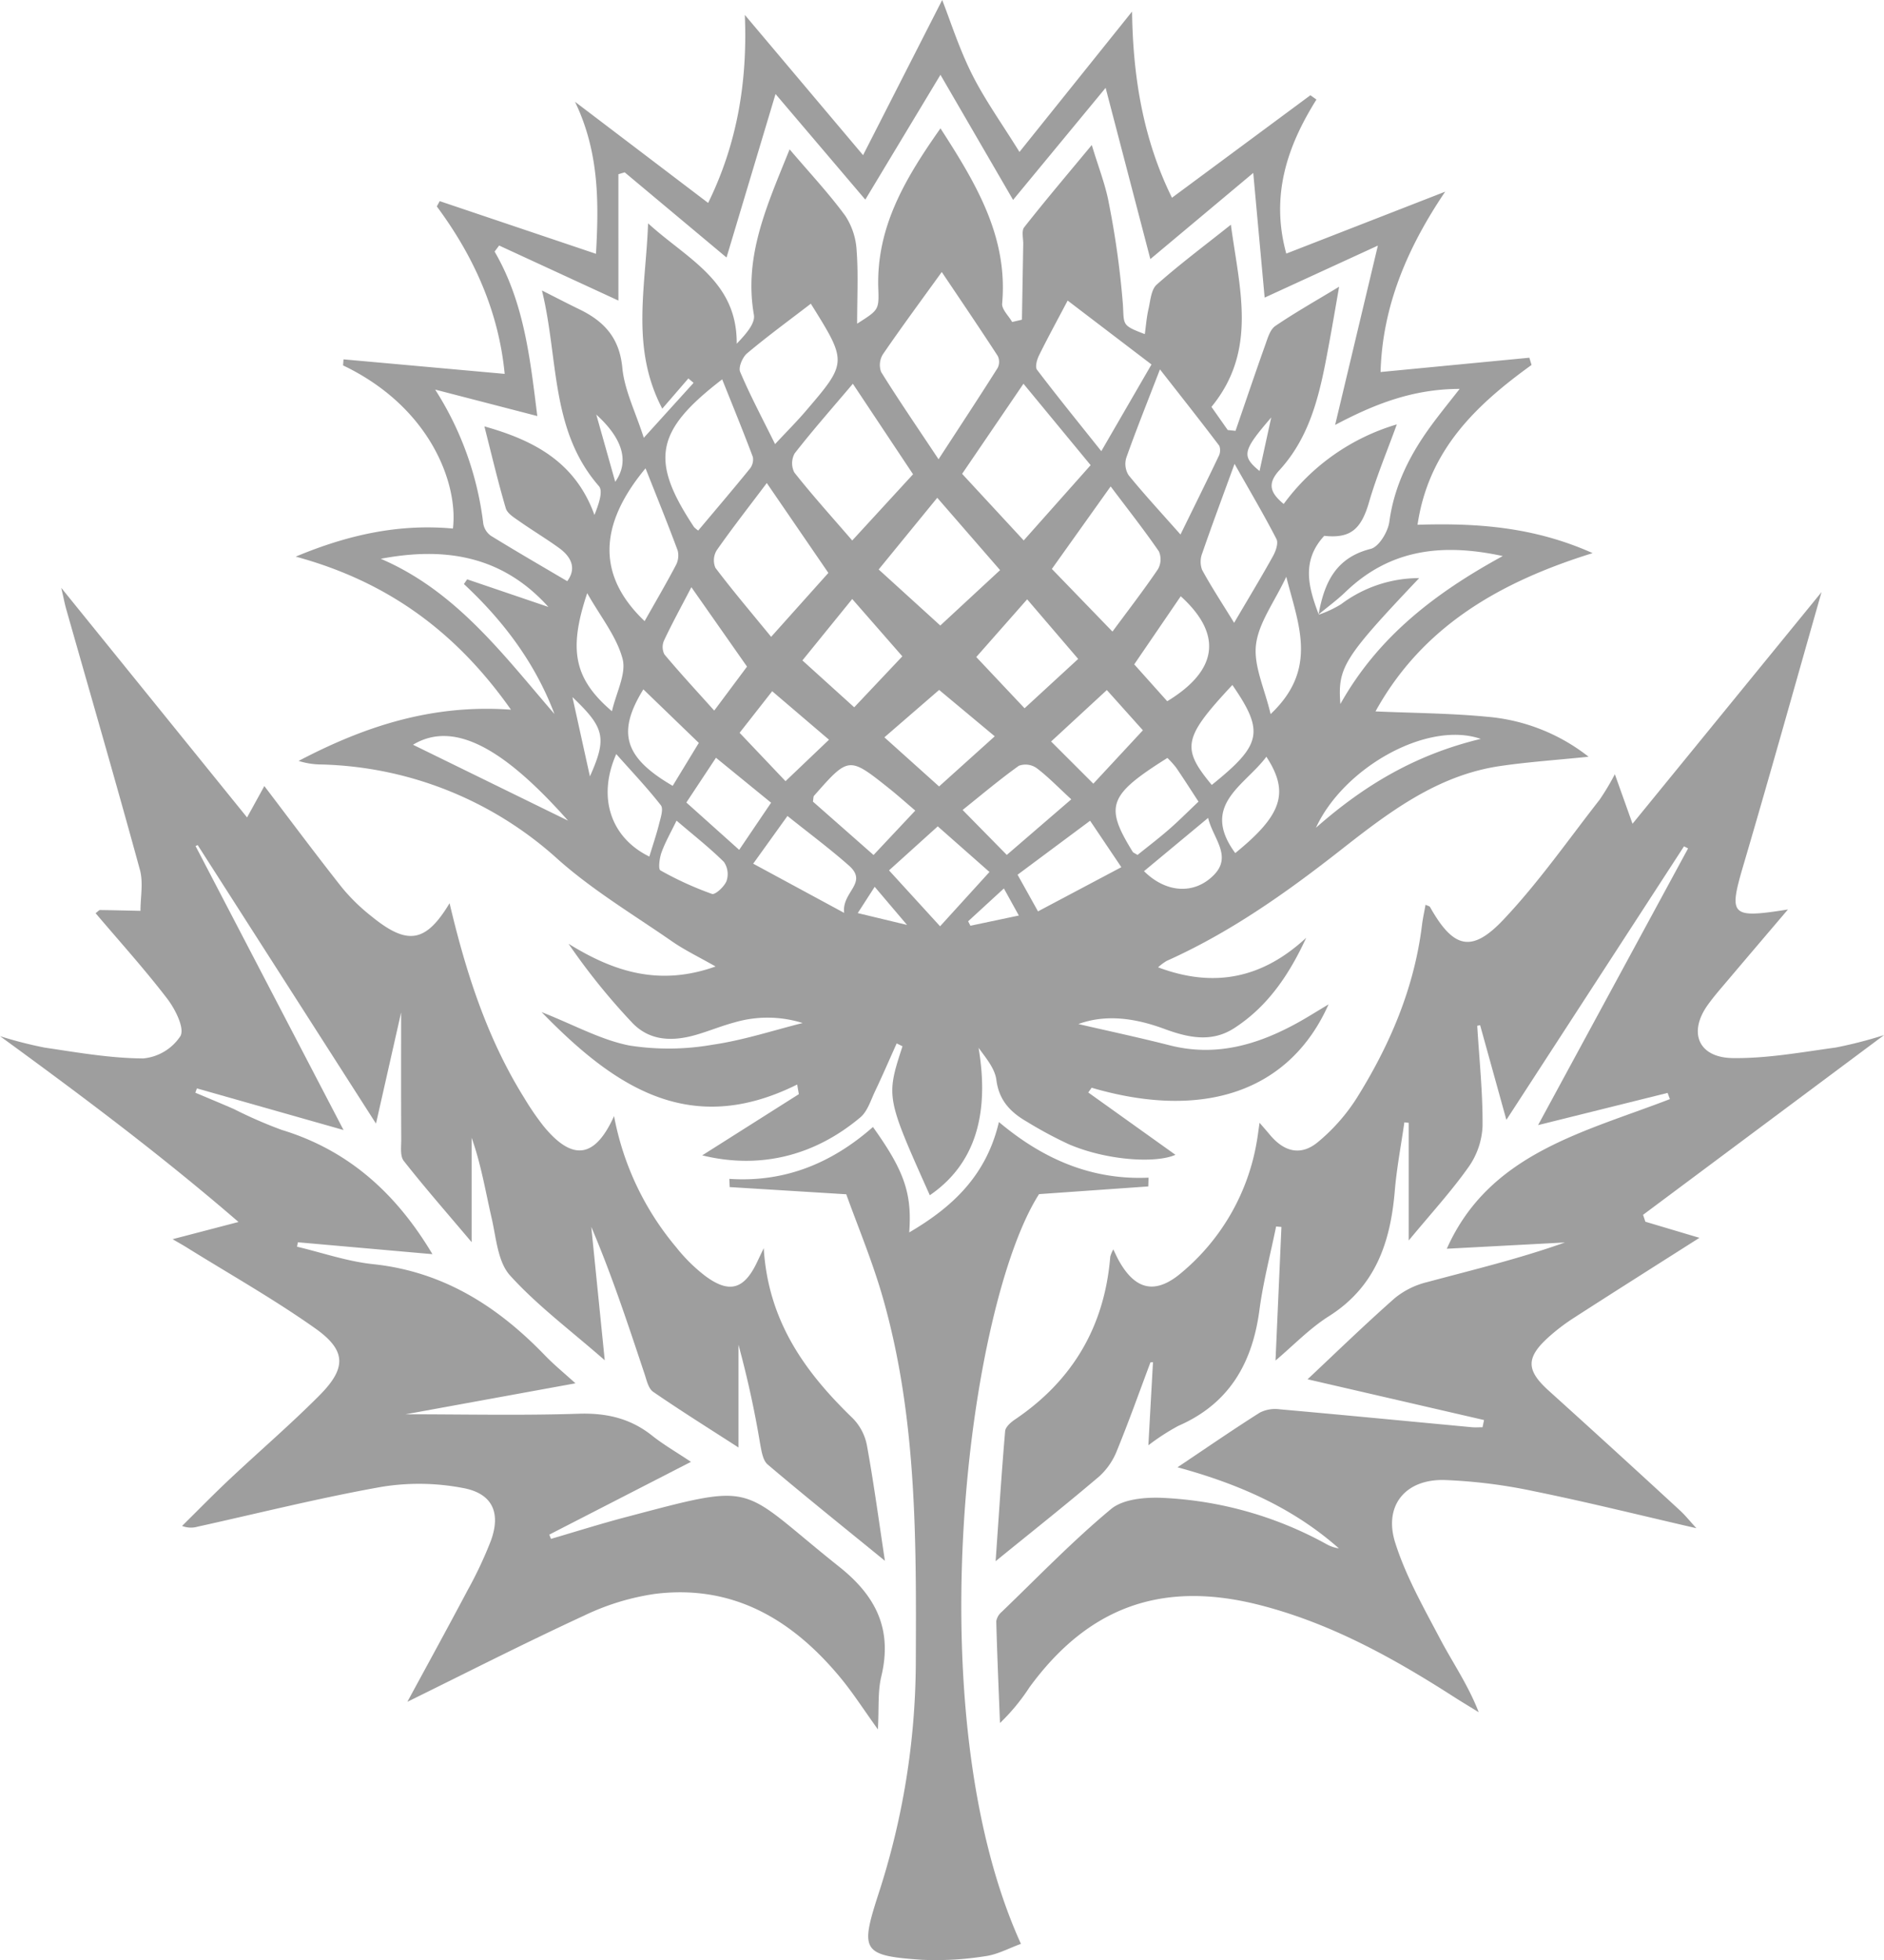 <?xml version="1.0" encoding="UTF-8"?> <svg xmlns="http://www.w3.org/2000/svg" id="Layer_1" data-name="Layer 1" viewBox="0 0 318.402 331.186"><defs><style>.cls-1{fill:#9e9e9e;}</style></defs><path class="cls-1" d="M589.009,132.673c6.448-8.037,12.43-15.492,19.03-23.72.147,11.475,2.021,21.88,6.744,31.455l23.394-17.317,1.024.726c-5,7.962-7.774,16.307-5.1,26.027l26.856-10.46c-6.447,9.53-10.613,19.405-10.92,30.468l25.144-2.415.37,1.222c-9.314,6.726-17.391,14.317-19.268,27,10.047-.32,19.687.354,29.589,4.789-15.66,4.868-28.748,12.359-36.692,26.742,6.422.282,12.643.308,18.809.9a32.035,32.035,0,0,1,17.2,6.759c-5.427.559-10.243.878-15,1.58-10.59,1.562-18.782,7.825-26.873,14.171-9.2,7.216-18.7,13.941-29.429,18.743a9.627,9.627,0,0,0-1.456,1.081c9.571,3.6,17.729,1.789,25.039-4.988-2.842,6.156-6.453,11.588-12.193,15.284-3.869,2.491-7.874,1.551-11.814.1-4.906-1.811-9.832-2.507-14.5-.81,4.981,1.152,10.244,2.275,15.456,3.6,7.717,1.958,14.7-.043,21.406-3.71,1.757-.961,3.449-2.039,5.421-3.211-6.523,14.649-21.026,19.648-40.039,14.084l-.571.8,14.735,10.53c-3.346,1.492-11.651.948-18-1.773a69.094,69.094,0,0,1-7.1-3.813c-2.74-1.578-4.716-3.568-5.164-7.064-.248-1.942-1.779-3.721-3.008-5.427,1.924,11.473-.74,19.765-8.242,24.909-7.41-16.567-7.41-16.567-4.617-25.169l-.983-.483c-1.22,2.714-2.4,5.447-3.676,8.133-.72,1.515-1.264,3.354-2.464,4.361-8.116,6.812-17.422,8.7-26.724,6.42l16.33-10.341-.281-1.629c-18.043,8.986-30.771.546-43.193-12.233,5.548,2.188,10.061,4.716,14.883,5.651a42.88,42.88,0,0,0,14-.14c5.226-.751,10.318-2.442,15.237-3.666a19.85,19.85,0,0,0-11.5-.111c-2.223.591-4.363,1.489-6.577,2.123-3.915,1.122-7.793,1.047-10.746-2.078A109.785,109.785,0,0,1,512.8,266.448c7.637,4.725,15.333,7.23,24.851,3.838-2.834-1.616-5.206-2.749-7.339-4.227-6.512-4.513-13.4-8.632-19.288-13.863a61.739,61.739,0,0,0-40.161-16.041,12.8,12.8,0,0,1-3.678-.6c11.007-5.771,22.453-9.626,35.886-8.654-9.178-13.032-20.726-21.614-36.377-25.859,9.026-3.777,17.577-5.559,26.567-4.743.908-7.409-3.669-20.441-18.567-27.563l.077-1.024,27.237,2.454c-1.009-10.482-5.168-19.8-11.469-28.289l.487-.895,26.414,8.9c.463-8.381.619-17.04-3.546-25.687l22.5,17.09c4.828-9.839,6.679-20.261,6.2-31.763l19.984,23.693L575.949,107c1.355,3.448,2.839,8.152,5.02,12.508C583.135,123.837,586,127.816,589.009,132.673ZM639.6,210.845a18.472,18.472,0,0,0,3.756-1.759,21.982,21.982,0,0,1,13.205-4.416c-12.781,13.493-13.788,15.075-13.318,21.275,6.319-11.269,15.865-18.684,27.443-25-10.562-2.287-19.237-.993-26.574,6.062-1.422,1.368-3.03,2.542-4.553,3.806.949-5.263,2.824-9.58,8.816-11.083,1.384-.347,2.914-2.88,3.144-4.574.841-6.194,3.535-11.447,7.145-16.353,1.4-1.909,2.9-3.748,4.736-6.1-7.946.012-14.46,2.6-21.042,6.09,2.425-10.173,4.739-19.879,7.223-30.3l-19.135,8.787-1.927-21.064-17.39,14.555-7.558-28.931L587.93,140.775l-12.275-21.137-12.7,21.088-15.172-17.842L539.5,150.506l-17.209-14.391-1.062.32V157.78l-20.159-9.3-.765,1.025c5.032,8.634,6.011,18.2,7.218,27.785l-17.265-4.47a53.762,53.762,0,0,1,8.13,22.629,3.2,3.2,0,0,0,1.274,2.059c4.273,2.635,8.621,5.147,12.918,7.682,1.589-2.141.731-4.08-1.394-5.617-2.17-1.57-4.479-2.948-6.671-4.49-.877-.618-2.056-1.317-2.32-2.209-1.323-4.481-2.39-9.038-3.615-13.836,8.366,2.353,15.36,6,18.6,14.967.679-1.722,1.515-4,.748-4.879-8.246-9.457-6.788-21.548-9.623-33.051,2.462,1.242,4.38,2.242,6.326,3.183,4.16,2.013,6.777,4.8,7.258,9.865.36,3.793,2.218,7.443,3.63,11.845l8.416-9.286-.884-.744-4.408,5.106c-5.387-10.255-2.783-20.517-2.4-31.312,6.6,6.037,15.074,9.689,14.978,20.342,1.613-1.689,3.159-3.448,2.906-4.894-1.739-9.962,2.251-18.542,6.035-27.95,3.395,3.989,6.632,7.442,9.412,11.23a11.84,11.84,0,0,1,1.915,5.877c.293,3.868.085,7.773.085,12.35,3.605-2.305,3.708-2.309,3.579-5.886-.379-10.462,4.61-18.734,10.507-27.118,6.032,9.351,11.426,18.312,10.423,29.6-.088.981,1.1,2.076,1.69,3.118l1.653-.391q.108-6.375.218-12.752c.018-.971-.318-2.248.168-2.865,3.6-4.571,7.368-9.01,11.419-13.894,1.131,3.768,2.336,6.775,2.9,9.9a148.311,148.311,0,0,1,2.355,16.981c.227,3.523-.288,3.557,3.707,5.067.2-1.434.3-2.83.609-4.175.338-1.45.447-3.339,1.406-4.19,3.885-3.443,8.059-6.56,12.531-10.119,1.439,10.788,4.567,21.212-3.283,30.779q1.37,1.947,2.748,3.907l1.32.142c1.676-4.865,3.321-9.742,5.048-14.589.4-1.116.8-2.532,1.67-3.123,3.315-2.257,6.822-4.234,10.792-6.64-.608,3.459-1.051,6.092-1.535,8.717-1.469,7.958-2.811,16.011-8.553,22.275-2.15,2.345-1.5,3.874.718,5.717A36.546,36.546,0,0,1,652.783,178.7c-1.652,4.557-3.432,8.782-4.7,13.156-1.335,4.6-3.162,6.149-7.568,5.673C636.591,201.778,637.866,206.3,639.6,210.845Zm-64.267-26.252c3.829-5.88,6.959-10.627,9.992-15.435a2.29,2.29,0,0,0,.011-2.023c-3.094-4.761-6.288-9.457-9.459-14.18-3.424,4.745-6.766,9.26-9.939,13.891a3.407,3.407,0,0,0-.307,3C568.491,174.449,571.564,178.922,575.335,184.593Zm-14.481-12.758c-3.484,4.115-6.776,7.843-9.83,11.758a3.417,3.417,0,0,0-.06,3.234c2.994,3.79,6.238,7.381,9.784,11.488l10.279-11.186Zm40.185,13.754-11.352-13.757-10.368,15.224,10.411,11.249Zm-54.731,3.02c-3.01,4-5.84,7.612-8.468,11.369a3.241,3.241,0,0,0-.21,2.96c2.9,3.84,6.024,7.511,9.414,11.655l9.671-10.8Zm50.848-30.828c-1.815,3.446-3.4,6.337-4.854,9.293-.349.709-.675,1.938-.322,2.4,3.411,4.49,6.969,8.867,10.862,13.75,3.12-5.387,5.766-9.955,8.482-14.646Zm19.068,39.529c2.333-4.761,4.415-8.954,6.427-13.181a2.212,2.212,0,0,0,.134-1.812c-3.221-4.257-6.536-8.444-10.031-12.911-2.184,5.665-4.037,10.268-5.692,14.942a3.566,3.566,0,0,0,.4,2.941C610.033,190.454,612.81,193.45,616.224,197.31Zm-11.8-8.131-9.937,13.944,10.242,10.584c2.627-3.558,5.263-6.969,7.677-10.529a3.346,3.346,0,0,0,.169-3.019C610.059,196.5,607.3,193.008,604.421,189.179Zm-69.707,7.458c3-3.57,5.9-6.965,8.712-10.429a2.492,2.492,0,0,0,.524-2c-1.648-4.389-3.43-8.729-5.184-13.116-11.324,8.694-12.252,13.661-4.752,24.962A6.063,6.063,0,0,0,534.714,196.637Zm19.035-38.328c-3.766,2.894-7.367,5.525-10.775,8.388-.771.647-1.5,2.365-1.169,3.135,1.677,3.952,3.7,7.755,5.9,12.2,2.035-2.18,3.641-3.783,5.114-5.5C559.942,168.222,559.929,168.211,553.749,158.309Zm31.984,45.013L575.115,191.1c-3.415,4.177-6.54,8-9.9,12.112l10.414,9.469Zm39.554,8.9c2.518-4.288,4.62-7.752,6.582-11.293.46-.831.925-2.17.572-2.855-2.1-4.082-4.445-8.04-7.083-12.705-2.084,5.719-3.829,10.375-5.449,15.074a3.96,3.96,0,0,0-.047,2.811C621.371,206.046,623.128,208.705,625.287,212.221ZM481.068,201.405c12.752,5.472,20.7,16.212,29.352,26.224-3.252-8.6-8.612-15.728-15.3-21.954l.546-.8,13.729,4.666C501.6,200.873,491.91,199.35,481.068,201.405Zm44.746-15.283c-8.037,9.659-8.147,18.221-.155,25.816,1.791-3.171,3.594-6.248,5.259-9.4a3.5,3.5,0,0,0,.335-2.509C529.53,195.376,527.656,190.779,525.814,186.122Zm64.056,40.539,9.062-8.336-8.623-10.071-8.6,9.75C584.414,220.872,587,223.618,589.87,226.661Zm-28.789-.163c2.858-3.026,5.432-5.753,8.133-8.612l-8.469-9.685-8.42,10.376Zm5.1,5.071,9.242,8.3,9.409-8.472-9.4-7.834Zm-23.215-11.947-9.406-13.416c-1.741,3.349-3.264,6.124-4.609,8.982a2.729,2.729,0,0,0,.054,2.372c2.656,3.17,5.47,6.207,8.418,9.494Zm54.8,22.421c-2.289-2.1-3.97-3.866-5.893-5.3a3.282,3.282,0,0,0-2.973-.364c-3.278,2.345-6.366,4.956-9.5,7.463l7.468,7.594ZM575.2,246.611l-8.237,7.437,8.63,9.447,8.346-9.176Zm-3.8-2.663c-1.712-1.454-3.031-2.639-4.416-3.741-6.818-5.428-6.826-5.422-12.695,1.24-.13.148-.092.443-.188.982l10.247,9.023Zm-21.6.909c-2.081,2.9-3.7,5.15-5.792,8.06l15.373,8.315c-.446-3.556,4.139-5.05.806-7.994C556.954,250.38,553.475,247.8,549.8,244.857Zm59.163,6.584c1.8-1.45,3.617-2.832,5.335-4.332,1.692-1.478,3.279-3.076,4.969-4.675-1.42-2.169-2.577-3.992-3.8-5.771a15.305,15.305,0,0,0-1.458-1.61c-10,6.293-10.65,8.119-5.835,15.9C608.238,251.05,608.387,251.089,608.966,251.441Zm5.018-25.968c8.627-5.238,9.353-11.327,2.285-17.737l-7.861,11.507Zm-13.035,20.192-12.257,9.118,3.452,6.192,14.086-7.465C604.329,250.687,602.784,248.392,600.949,245.665Zm.546-6.262c3.019-3.25,5.669-6.1,8.377-9.02l-6.093-6.8-9.42,8.694Zm-52.021-.424c2.77-2.641,4.944-4.712,7.348-7.005l-9.6-8.193-5.508,7.024ZM634.1,204.444c-2.033,4.319-4.678,7.779-5.119,11.5-.421,3.55,1.457,7.373,2.47,11.7C639.559,220,636.137,212.509,634.1,204.444Zm-96.382,30.578-5.006,7.561,8.928,8,5.392-7.965Zm-12.272-11.556c-4.5,7.291-3.263,11.513,4.956,16.3,1.439-2.363,2.879-4.73,4.415-7.254Zm99.546-.742c-8.325,8.929-8.664,10.632-3.486,16.89C629.953,232.821,630.434,230.632,624.99,222.724ZM520.866,234.4c-3.235,7.307-.937,14.123,5.59,17.316.557-1.834,1.181-3.651,1.647-5.508.261-1.041.772-2.545.3-3.159C526.082,240.079,523.469,237.336,520.866,234.4Zm-4.91-27.189c-3.216,9.6-2.222,14.482,4.18,19.956.729-3.185,2.469-6.354,1.793-8.876C520.918,214.52,518.21,211.2,515.956,207.215Zm-3.237,38.437c-10.2-11.491-18.939-17.208-26.208-12.826Zm18.335-.007c-.957,1.978-1.9,3.612-2.534,5.358-.35.959-.59,2.829-.191,3.05a56.023,56.023,0,0,0,8.716,3.977c.541.189,2.082-1.228,2.456-2.18a3.626,3.626,0,0,0-.435-3.216C536.646,250.231,533.942,248.116,531.054,245.645Zm94.425,5.483c7.917-6.426,9.2-10.233,5.258-16.274C627.106,239.738,619.5,242.992,625.479,251.128Zm-4.585-5.943-10.836,9c3.626,3.621,8.438,4.075,11.809.644C625.018,251.622,621.7,248.622,620.894,245.185Zm46.071-13.351c-9.078-3.113-23.171,4.876-27.853,15.019C647.189,239.746,655.8,234.528,666.965,231.834Zm-150.55,6.341c2.909-6.517,2.5-8.2-2.957-13.4C514.467,229.345,515.346,233.33,516.415,238.175Zm45.263,23.094,8.331,2c-1.76-2.072-3.506-4.128-5.467-6.439Zm27.225.41-2.527-4.573-6.041,5.547.385.753ZM520.691,188.4c2.45-3.443,1.232-7.337-3.2-11.352Zm110.868-10.87c-4.883,5.67-5.033,6.5-1.978,9.052C630.192,183.779,630.809,180.955,631.559,177.526Z" transform="translate(-416.716 -107)"></path><path class="cls-1" d="M637.7,340.027c4.642-4.353,9.579-9.157,14.738-13.708a13.746,13.746,0,0,1,5.419-2.695c7.758-2.084,15.575-3.95,23.345-6.712l-19.971,1.06c7.169-16.117,23.141-19.661,37.7-25.278l-.384-1.049-21.891,5.441,25.353-46.749-.692-.348L671.3,296.2c-1.706-6.151-3.073-11.077-4.439-16l-.488.105c.342,5.65.949,11.3.9,16.947a12.933,12.933,0,0,1-2.349,6.891c-2.915,4.127-6.362,7.878-10.13,12.436V296.7l-.737-.083c-.553,3.867-1.294,7.719-1.621,11.605-.73,8.655-3.25,16.168-11.127,21.147-3.29,2.081-6.057,4.99-9.027,7.493.341-7.688.671-15.13,1-22.571l-.9-.076c-.959,4.7-2.189,9.367-2.818,14.112-1.191,8.986-5.111,15.831-13.718,19.576a37.709,37.709,0,0,0-5.052,3.277c.283-5.108.532-9.579.78-14.05l-.431.044c-1.861,4.957-3.631,9.952-5.638,14.849a11.637,11.637,0,0,1-2.973,4.376c-5.53,4.709-11.229,9.221-17.552,14.362.533-7.6.994-14.8,1.608-21.976.061-.7.956-1.489,1.651-1.958q14.674-9.892,16.113-27.5a5.549,5.549,0,0,1,.513-1.245c.388.789.631,1.344.924,1.87,2.8,5.041,6.209,5.792,10.579,2.09a36.842,36.842,0,0,0,12.755-22.209c.159-.881.261-1.773.46-3.147.763.888,1.3,1.5,1.816,2.114,2.4,2.843,5.217,3.511,8.055,1.145a31.822,31.822,0,0,0,6.55-7.423c5.612-8.98,9.73-18.593,11.032-29.236.138-1.126.39-2.239.6-3.428.384.185.671.226.758.38,3.9,6.93,6.981,7.861,12.365,2.179,5.952-6.281,10.947-13.472,16.3-20.313a41.662,41.662,0,0,0,2.572-4.3c.926,2.595,1.732,4.852,2.986,8.368l31.945-39.139c-4.436,15.548-8.688,30.8-13.162,45.994-2.563,8.7-2.273,9.174,7.484,7.629-3.63,4.268-6.914,8.113-10.179,11.974-1.159,1.37-2.351,2.72-3.39,4.178-3.293,4.62-1.583,8.863,4.206,8.951,5.818.089,11.671-.994,17.477-1.787a74.579,74.579,0,0,0,8.123-2.091L694.4,312.241l.388,1.166,9.135,2.722c-6.979,4.439-14.075,8.917-21.125,13.463a33.464,33.464,0,0,0-4.572,3.5c-3.66,3.38-3.509,5.487.225,8.857Q689.586,352,700.61,362.162c.912.836,1.691,1.816,2.8,3.028-9.445-2.174-18.364-4.4-27.364-6.23a88.562,88.562,0,0,0-15.208-1.914c-6.587-.173-10.306,4.3-8.335,10.564,1.78,5.659,4.8,10.965,7.587,16.259,2.124,4.029,4.749,7.794,6.533,12.406-1.431-.883-2.876-1.745-4.291-2.653-10.282-6.594-20.908-12.464-32.868-15.49-16.373-4.143-28.821.333-38.771,13.944a34.015,34.015,0,0,1-4.977,6.024c-.225-5.728-.476-11.456-.629-17.186a2.658,2.658,0,0,1,.935-1.6c6.091-5.861,11.978-11.974,18.464-17.364,2.024-1.682,5.712-2.011,8.594-1.894a63.225,63.225,0,0,1,27.851,7.844,5.973,5.973,0,0,0,2.062.694c-7.658-6.762-16.712-10.826-27.273-13.7,5.014-3.357,9.41-6.391,13.921-9.242a5.727,5.727,0,0,1,3.346-.554c10.822.962,21.635,2.013,32.453,3.026.6.057,1.218.008,1.828.008l.258-1.219Z" transform="translate(-416.716 -107)"></path><path class="cls-1" d="M520.493,295.56a48.148,48.148,0,0,0,10.5,22.159,27.976,27.976,0,0,0,4.905,4.846c4.074,3.028,6.57,2.286,8.746-2.288.258-.543.518-1.085,1.145-2.4.761,12.415,7.045,21,15.024,28.718a8.9,8.9,0,0,1,2.4,4.514c1.15,6.286,2,12.627,3.056,19.587-7.026-5.73-13.494-10.911-19.812-16.269-.827-.7-1.044-2.28-1.276-3.5a167.732,167.732,0,0,0-3.663-16.734v17.356c-5.129-3.312-9.849-6.257-14.425-9.412-.8-.552-1.093-1.954-1.449-3.021-2.777-8.321-5.512-16.656-9-24.836.724,7.171,1.449,14.341,2.276,22.535-5.828-5.1-11.421-9.261-16.01-14.333-2.077-2.3-2.335-6.356-3.105-9.688-1.043-4.519-1.787-9.107-3.381-13.569v17.636c-4.22-5-7.968-9.268-11.471-13.731-.652-.831-.421-2.432-.427-3.678-.035-6.736-.017-13.472-.017-21.409l-4.249,18.789-30.135-47.058-.362.16,25.011,47.98-24.778-7.033-.269.73c2.165.914,4.338,1.809,6.492,2.748a76.613,76.613,0,0,0,8.092,3.531c11.332,3.437,19.417,10.8,25.487,21l-22.745-2.01-.136.75c4.277,1.012,8.5,2.491,12.841,2.946,11.854,1.244,21.069,7.122,29.086,15.446,1.493,1.549,3.176,2.915,5.124,4.686l-28.711,5.234c10.035,0,19.628.221,29.2-.094,4.73-.156,8.788.765,12.482,3.709,1.883,1.5,4,2.714,6.551,4.42l-23.94,12.294.282.718c4.144-1.21,8.264-2.513,12.436-3.615,22.976-6.068,18.968-5.439,36.29,8.338,6.288,5,9,10.643,7.093,18.556-.611,2.539-.367,5.284-.568,8.911-2.43-3.38-4.18-6.121-6.232-8.614-8.119-9.864-18.158-15.906-31.39-14.288a41.3,41.3,0,0,0-12.044,3.682c-10.19,4.707-20.2,9.815-29.854,14.557,3.115-5.753,6.7-12.278,10.186-18.857a68.539,68.539,0,0,0,3.919-8.333c1.737-4.723.291-8.018-4.707-8.93a39.435,39.435,0,0,0-13.694-.206c-10.452,1.852-20.773,4.446-31.147,6.738a4.085,4.085,0,0,1-2.631-.124c2.667-2.63,5.284-5.313,8.012-7.878,5.046-4.744,10.313-9.261,15.193-14.166,4.6-4.625,4.579-7.6-.718-11.344-6.987-4.941-14.481-9.165-21.759-13.693-.635-.395-1.292-.756-2.334-1.364l11.14-2.909c-13.333-11.509-26.687-21.465-40.3-31.39a70.713,70.713,0,0,0,7.494,1.923c5.542.822,11.121,1.808,16.689,1.838a8.458,8.458,0,0,0,6.31-3.789c.725-1.342-.883-4.533-2.234-6.3-3.81-4.971-8.025-9.633-12.11-14.451.419-.309.582-.532.742-.531,2.281.028,4.561.086,6.842.137,0-2.326.5-4.79-.1-6.956-4.018-14.691-8.269-29.319-12.435-43.97-.265-.934-.445-1.892-.85-3.642,10.666,13.173,20.789,25.676,31.4,38.786l2.919-5.3c4.37,5.737,8.685,11.537,13.167,17.206a32.078,32.078,0,0,0,4.962,4.815c6.072,4.951,9.159,4.438,13.176-2.227,2.75,11.641,6.317,22.8,12.613,32.886a45.431,45.431,0,0,0,3.252,4.75C513.444,303.207,517.255,302.743,520.493,295.56Z" transform="translate(-416.716 -107)"></path><path class="cls-1" d="M559.737,308.77l-19.7-1.215-.062-1.388c9.42.639,17.385-2.695,24.272-8.763,5.283,7.381,6.627,11.221,6.129,17.811,7.393-4.322,13.045-9.666,15.16-18.651,7.411,6.235,15.617,9.83,25.29,9.4l-.048,1.482-18.461,1.3c-11.962,18.707-20.905,87.438-3.058,126.666-2.018.727-3.953,1.8-6,2.079a53.029,53.029,0,0,1-10.711.614c-10.133-.685-10.481-1.5-7.386-11.072a127.527,127.527,0,0,0,6.327-38.9c.089-20.777.218-41.574-5.546-61.8C564.172,320.106,561.636,314.081,559.737,308.77Z" transform="translate(-416.716 -107)"></path></svg> 